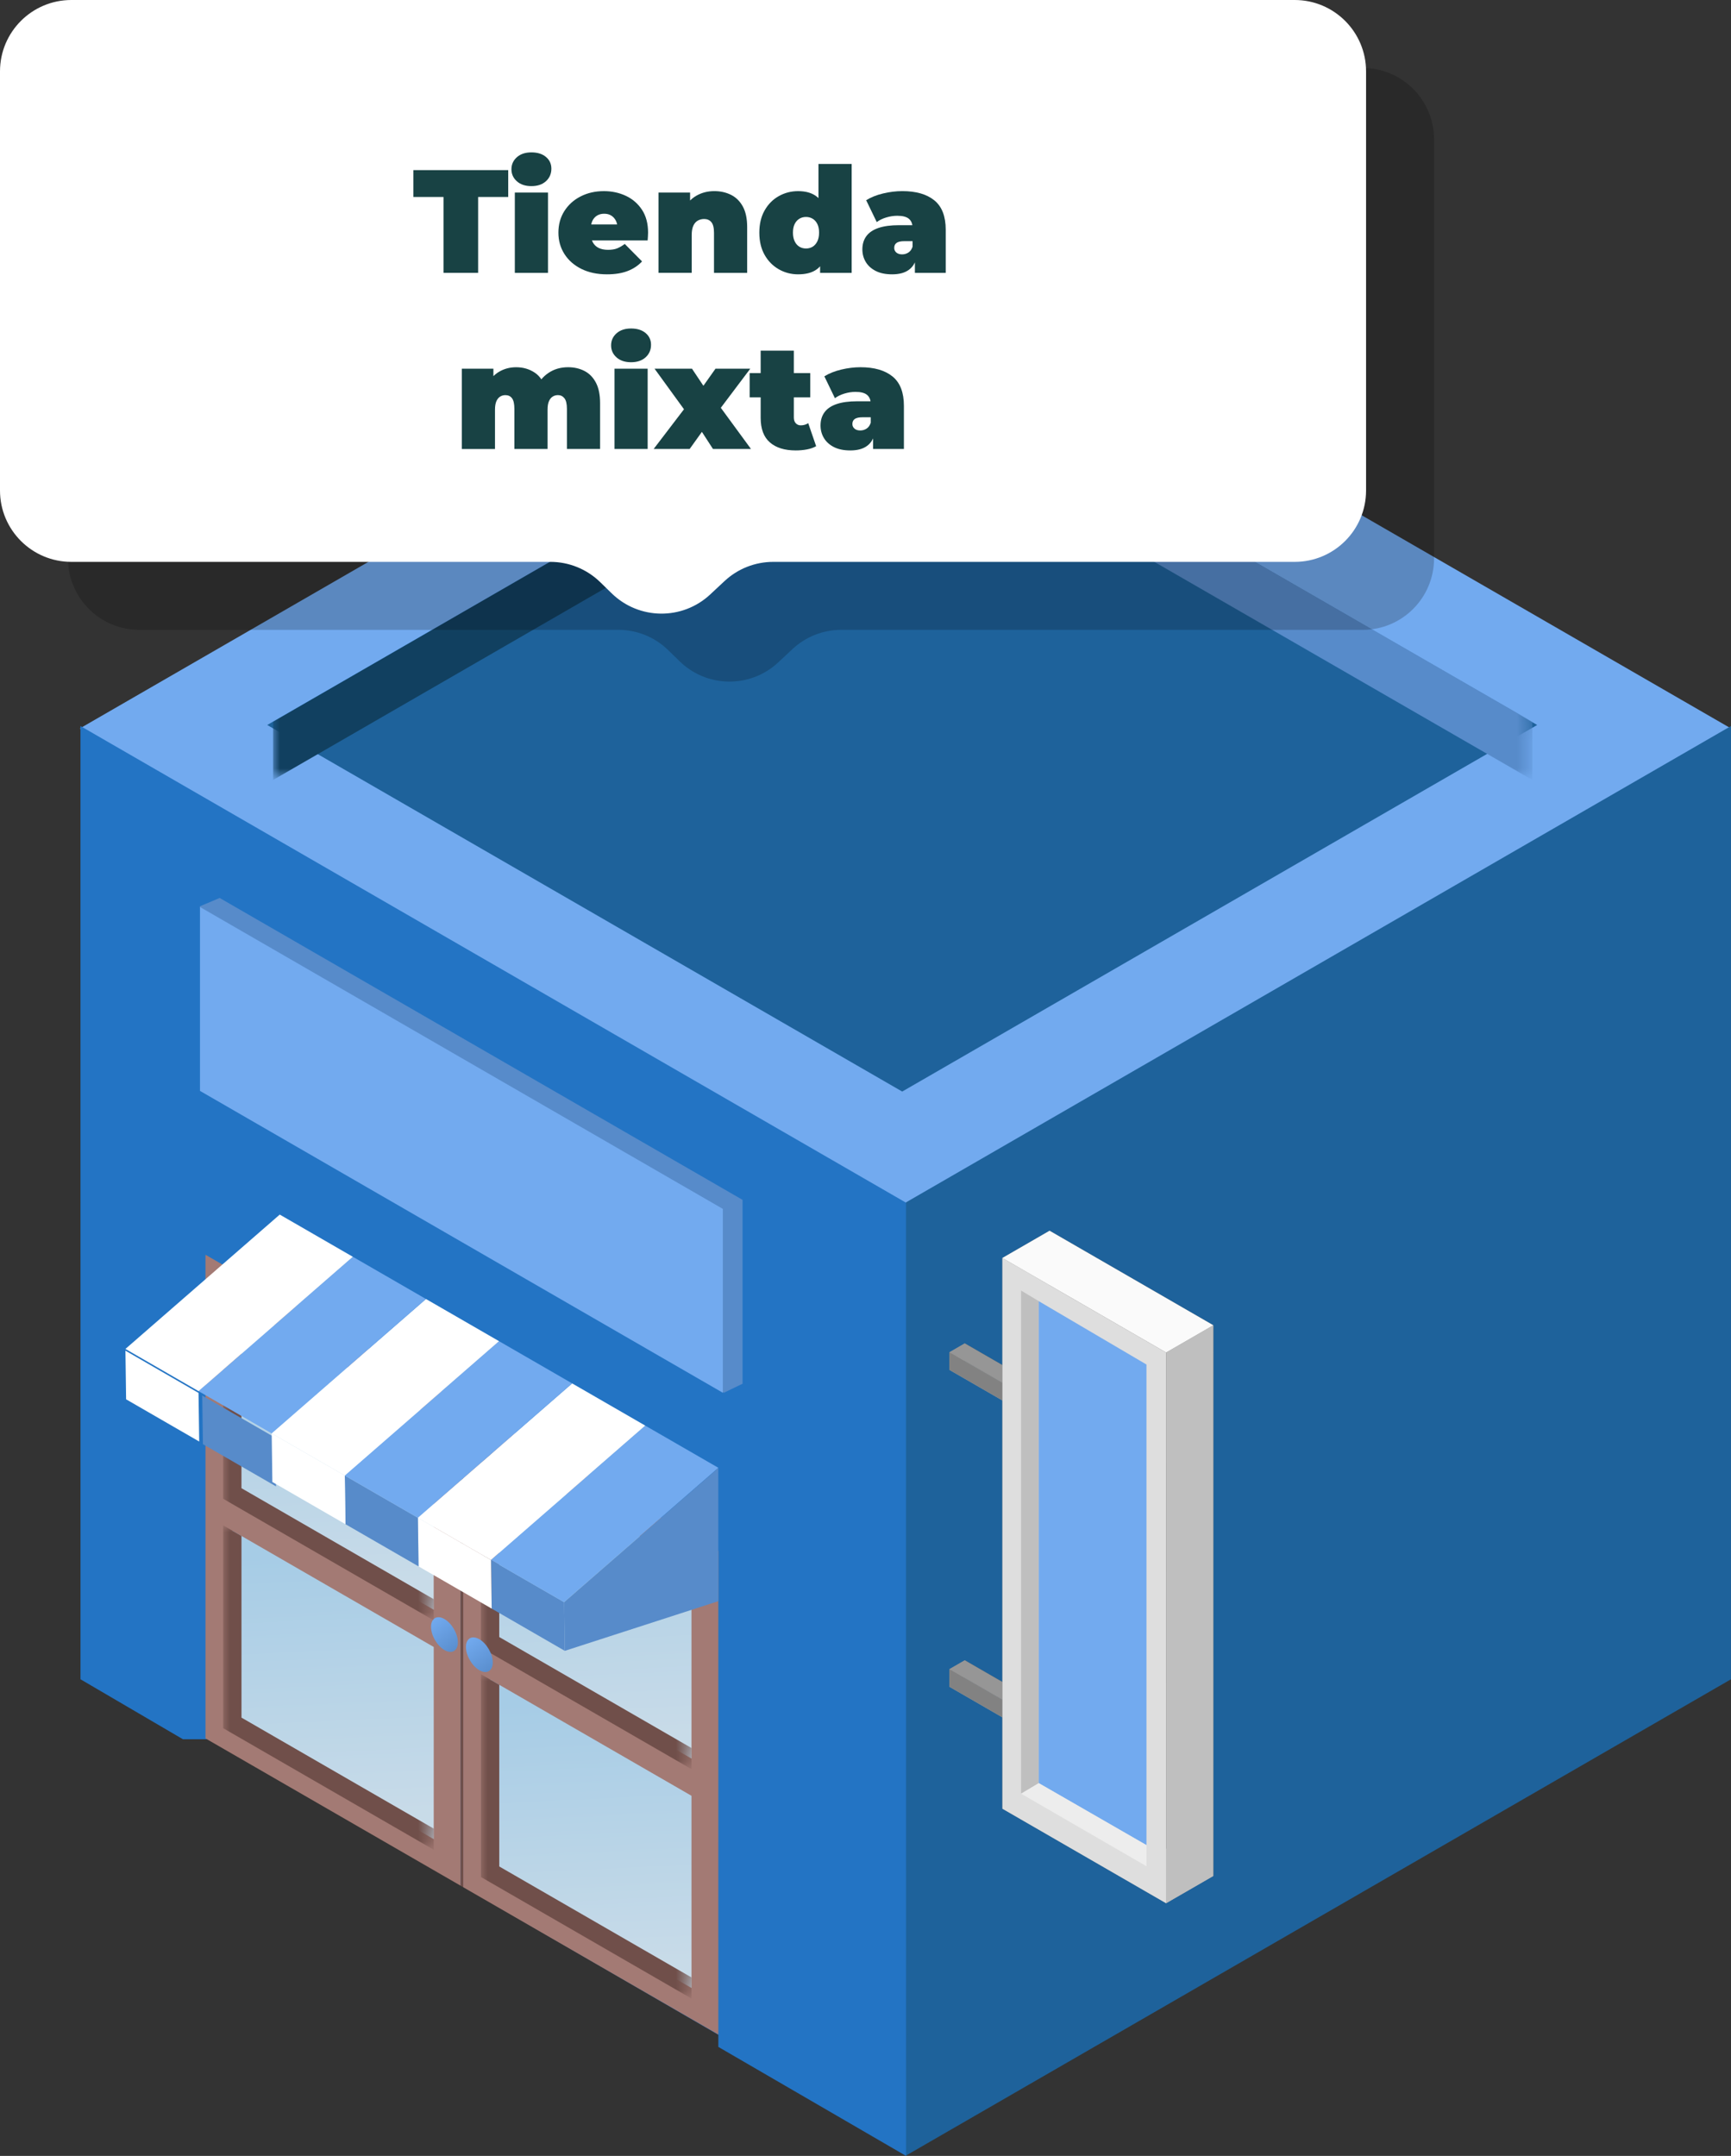 <?xml version="1.0" encoding="utf-8"?>
<!-- Generator: Adobe Illustrator 16.0.3, SVG Export Plug-In . SVG Version: 6.00 Build 0)  -->
<!DOCTYPE svg PUBLIC "-//W3C//DTD SVG 1.1//EN" "http://www.w3.org/Graphics/SVG/1.1/DTD/svg11.dtd">
<svg version="1.1" id="Capa_1" xmlns="http://www.w3.org/2000/svg" xmlns:xlink="http://www.w3.org/1999/xlink" x="0px" y="0px"
	 width="128.742px" height="160.354px" viewBox="0 0 128.742 160.354" enable-background="new 0 0 128.742 160.354"
	 xml:space="preserve">
<rect x="0" y="0" width="128.742" height="160.354" fill="#333333" stroke="none"/>
<g>
	<g>
		<defs>
			<polygon id="SVGID_1_" points="24.358,58.96 32.451,63.008 45.116,56.667 37.063,52.588 			"/>
		</defs>
		<clipPath id="SVGID_2_">
			<use xlink:href="#SVGID_1_"  overflow="visible"/>
		</clipPath>
		
			<linearGradient id="SVGID_3_" gradientUnits="userSpaceOnUse" x1="-828.938" y1="592.926" x2="-827.938" y2="592.926" gradientTransform="matrix(20.758 0 0 -20.758 17230.988 12365.435)">
			<stop  offset="0" style="stop-color:#FFFFFF"/>
			<stop  offset="1" style="stop-color:#F4F4F4"/>
		</linearGradient>
		<rect x="24.358" y="52.588" clip-path="url(#SVGID_2_)" fill="url(#SVGID_3_)" width="20.757" height="10.42"/>
	</g>
	<g>
		<defs>
			<polygon id="SVGID_4_" points="21.704,63.945 27.734,66.958 31.225,65.217 25.197,62.191 			"/>
		</defs>
		<clipPath id="SVGID_5_">
			<use xlink:href="#SVGID_4_"  overflow="visible"/>
		</clipPath>
		
			<linearGradient id="SVGID_6_" gradientUnits="userSpaceOnUse" x1="-815.403" y1="592.974" x2="-814.403" y2="592.974" gradientTransform="matrix(9.52 0 0 -9.52 7784.31 5709.666)">
			<stop  offset="0" style="stop-color:#FFFFFF"/>
			<stop  offset="1" style="stop-color:#F4F4F4"/>
		</linearGradient>
		<rect x="21.704" y="62.191" clip-path="url(#SVGID_5_)" fill="url(#SVGID_6_)" width="9.521" height="4.768"/>
	</g>
	<g>
		<defs>
			<path id="SVGID_7_" d="M30.443,71.132c-0.476,0.103-0.874,0.711-0.898,1.358c-0.024,0.641,0.344,1.082,0.815,0.979
				c0.476-0.106,0.878-0.714,0.898-1.359c0.026-0.581-0.273-0.994-0.676-0.994C30.538,71.117,30.492,71.123,30.443,71.132"/>
		</defs>
		<clipPath id="SVGID_8_">
			<use xlink:href="#SVGID_7_"  overflow="visible"/>
		</clipPath>
		
			<linearGradient id="SVGID_9_" gradientUnits="userSpaceOnUse" x1="-839.918" y1="732.328" x2="-838.918" y2="732.328" gradientTransform="matrix(0 -1.707 1.707 0 -1219.583 -1360.878)">
			<stop  offset="0" style="stop-color:#F8F8F8"/>
			<stop  offset="1" style="stop-color:#B2B2B2"/>
		</linearGradient>
		<rect x="29.521" y="71.117" clip-path="url(#SVGID_8_)" fill="url(#SVGID_9_)" width="1.763" height="2.457"/>
	</g>
	<g>
		<defs>
			<path id="SVGID_10_" d="M41.352,65.459c-0.47,0.109-0.873,0.717-0.897,1.36c-0.03,0.647,0.338,1.078,0.815,0.976
				c0.47-0.104,0.878-0.712,0.897-1.354c0.023-0.585-0.275-0.997-0.679-0.997C41.443,65.444,41.398,65.449,41.352,65.459"/>
		</defs>
		<clipPath id="SVGID_11_">
			<use xlink:href="#SVGID_10_"  overflow="visible"/>
		</clipPath>
		
			<linearGradient id="SVGID_12_" gradientUnits="userSpaceOnUse" x1="-839.917" y1="732.475" x2="-838.917" y2="732.475" gradientTransform="matrix(0 -1.705 1.705 0 -1207.581 -1365.003)">
			<stop  offset="0" style="stop-color:#F8F8F8"/>
			<stop  offset="1" style="stop-color:#B2B2B2"/>
		</linearGradient>
		<rect x="40.424" y="65.444" clip-path="url(#SVGID_11_)" fill="url(#SVGID_12_)" width="1.765" height="2.454"/>
	</g>
	<path fill="#BABABA" d="M40.552,68.61l-1.04-0.596l0.382-0.258C39.894,67.756,40.13,68.266,40.552,68.61"/>
	<g>
		<defs>
			<polygon id="SVGID_13_" points="26.896,30.42 26.896,39.272 30.59,37.231 30.59,28.376 			"/>
		</defs>
		<clipPath id="SVGID_14_">
			<use xlink:href="#SVGID_13_"  overflow="visible"/>
		</clipPath>
		
			<linearGradient id="SVGID_15_" gradientUnits="userSpaceOnUse" x1="-839.816" y1="594.766" x2="-838.816" y2="594.766" gradientTransform="matrix(36.43 115.152 115.152 -36.43 -37926.297 118215.258)">
			<stop  offset="0" style="stop-color:#E3E3E3"/>
			<stop  offset="1" style="stop-color:#9D9D9D"/>
		</linearGradient>
		<polygon clip-path="url(#SVGID_14_)" fill="url(#SVGID_15_)" points="30.254,27.314 33.724,38.281 27.232,40.334 23.763,29.368 		
			"/>
	</g>
	<g>
		<defs>
			<polygon id="SVGID_16_" points="22.603,32.819 22.603,41.682 26.292,39.635 26.292,30.783 			"/>
		</defs>
		<clipPath id="SVGID_17_">
			<use xlink:href="#SVGID_16_"  overflow="visible"/>
		</clipPath>
		
			<linearGradient id="SVGID_18_" gradientUnits="userSpaceOnUse" x1="-839.816" y1="594.767" x2="-838.816" y2="594.767" gradientTransform="matrix(36.435 115.169 115.169 -36.435 -37936.734 118234.734)">
			<stop  offset="0" style="stop-color:#E3E3E3"/>
			<stop  offset="1" style="stop-color:#9D9D9D"/>
		</linearGradient>
		<polygon clip-path="url(#SVGID_17_)" fill="url(#SVGID_18_)" points="25.957,29.722 29.427,40.69 22.938,42.743 19.468,31.775 		
			"/>
	</g>
	<polygon fill="#72AAEF" points="128.742,54.181 67.34,18.733 5.937,54.181 67.34,89.628 	"/>
	<polygon fill="#1E629B" points="114.327,53.924 67.101,26.661 19.875,53.924 67.101,81.189 	"/>
	<polygon fill="#1E629B" points="128.742,54.002 67.342,89.455 67.34,160.354 128.74,124.903 	"/>
	<polygon fill="#2374C4" points="5.984,54.002 67.384,89.455 67.386,160.354 53.426,152.247 53.426,151.345 15.588,129.364 
		13.606,129.364 5.986,124.903 	"/>
	<polygon fill="#578BCA" points="55.227,89.244 16.339,66.79 14.868,67.409 16.339,80.467 53.836,103.593 55.227,102.921 	"/>
	<polygon fill="#72AAEF" points="53.761,89.916 14.873,67.461 14.873,81.139 53.761,103.593 	"/>
	<polygon fill="#A37A74" points="53.425,115.351 34.453,104.397 34.454,140.371 53.426,151.325 	"/>
	<g>
		<defs>
			<polygon id="SVGID_19_" points="36.451,122.153 51.429,130.801 51.429,116.504 36.451,107.856 			"/>
		</defs>
		<clipPath id="SVGID_20_">
			<use xlink:href="#SVGID_19_"  overflow="visible"/>
		</clipPath>
		
			<linearGradient id="SVGID_21_" gradientUnits="userSpaceOnUse" x1="-840.931" y1="580.793" x2="-839.931" y2="580.793" gradientTransform="matrix(-0.925 -19.639 -19.639 0.925 10672.852 -16923.219)">
			<stop  offset="0" style="stop-color:#C8DBE8"/>
			<stop  offset="1" style="stop-color:#A6CCE6"/>
		</linearGradient>
		<polygon clip-path="url(#SVGID_20_)" fill="url(#SVGID_21_)" points="36.483,131.504 35.373,107.907 51.396,107.153 
			52.506,130.75 		"/>
	</g>
	<defs>
		<filter id="Adobe_OpacityMaskFilter" filterUnits="userSpaceOnUse" x="35.77" y="107.463" width="15.659" height="24.124">
			<feColorMatrix  type="matrix" values="1 0 0 0 0  0 1 0 0 0  0 0 1 0 0  0 0 0 1 0"/>
		</filter>
	</defs>
	<mask maskUnits="userSpaceOnUse" x="35.77" y="107.463" width="15.659" height="24.124" id="SVGID_22_">
		<g filter="url(#Adobe_OpacityMaskFilter)">
			<rect x="35.77" y="107.463" width="15.659" height="24.124"/>
			<g enable-background="new    ">
				<polygon fill="#FFFFFF" points="51.428,116.504 36.45,107.856 36.45,122.153 51.428,130.801 				"/>
			</g>
		</g>
	</mask>
	<g mask="url(#SVGID_22_)">
		<g>
			<defs>
				<rect id="SVGID_23_" x="35.77" y="107.463" width="15.659" height="24.124"/>
			</defs>
			<clipPath id="SVGID_24_">
				<use xlink:href="#SVGID_23_"  overflow="visible"/>
			</clipPath>
			<path clip-path="url(#SVGID_24_)" fill="#704F4A" d="M35.77,121.76v0.786l0.681,0.393v-0.786L35.77,121.76z M35.77,107.463
				v14.297l1.361,0.786V108.25L35.77,107.463z M36.451,122.939l14.978,8.648v-1.571l-14.978-8.647V122.939z"/>
		</g>
	</g>
	<polygon fill="#A37A74" points="34.254,104.282 15.282,93.328 15.283,129.301 34.255,140.255 	"/>
	<g>
		<defs>
			<path id="SVGID_25_" d="M34.653,122.5c0,0.637,0.447,1.41,0.999,1.729c0.55,0.318,0.998,0.061,0.998-0.576
				s-0.448-1.411-0.998-1.729c-0.161-0.093-0.312-0.136-0.447-0.137C34.878,121.787,34.653,122.048,34.653,122.5"/>
		</defs>
		<clipPath id="SVGID_26_">
			<use xlink:href="#SVGID_25_"  overflow="visible"/>
		</clipPath>
		
			<linearGradient id="SVGID_27_" gradientUnits="userSpaceOnUse" x1="-796.564" y1="702.064" x2="-795.564" y2="702.064" gradientTransform="matrix(1.698 2.71 1.498 -1.095 335.456 3049.545)">
			<stop  offset="0" style="stop-color:#72AAEF"/>
			<stop  offset="1" style="stop-color:#578BCA"/>
		</linearGradient>
		<polygon clip-path="url(#SVGID_26_)" fill="url(#SVGID_27_)" points="36.023,120.785 37.837,123.679 35.281,125.548 
			33.467,122.654 		"/>
	</g>
	<g>
		<defs>
			<path id="SVGID_28_" d="M32.057,121c0,0.637,0.447,1.412,0.999,1.729c0.552,0.318,0.998,0.062,0.998-0.577
				c0-0.637-0.446-1.411-0.998-1.729c-0.16-0.093-0.312-0.137-0.446-0.137C32.282,120.288,32.057,120.548,32.057,121"/>
		</defs>
		<clipPath id="SVGID_29_">
			<use xlink:href="#SVGID_28_"  overflow="visible"/>
		</clipPath>
		
			<linearGradient id="SVGID_30_" gradientUnits="userSpaceOnUse" x1="-796.564" y1="702.062" x2="-795.564" y2="702.062" gradientTransform="matrix(1.698 2.71 1.498 -1.095 332.861 3048.057)">
			<stop  offset="0" style="stop-color:#72AAEF"/>
			<stop  offset="1" style="stop-color:#578BCA"/>
		</linearGradient>
		<polygon clip-path="url(#SVGID_29_)" fill="url(#SVGID_30_)" points="33.426,119.286 35.24,122.181 32.684,124.049 30.87,121.155 
					"/>
	</g>
	<polygon fill="#704F4A" points="34.453,104.397 34.253,104.283 34.254,140.256 34.454,140.372 	"/>
	<g>
		<defs>
			<polygon id="SVGID_31_" points="17.279,111.083 32.256,119.731 32.256,105.434 17.278,96.787 			"/>
		</defs>
		<clipPath id="SVGID_32_">
			<use xlink:href="#SVGID_31_"  overflow="visible"/>
		</clipPath>
		
			<linearGradient id="SVGID_33_" gradientUnits="userSpaceOnUse" x1="-840.931" y1="580.79" x2="-839.931" y2="580.79" gradientTransform="matrix(-0.925 -19.638 -19.638 0.925 10653.391 -16933.848)">
			<stop  offset="0" style="stop-color:#C8DBE8"/>
			<stop  offset="1" style="stop-color:#A6CCE6"/>
		</linearGradient>
		<polygon clip-path="url(#SVGID_32_)" fill="url(#SVGID_33_)" points="17.312,120.435 16.201,96.837 32.224,96.083 33.334,119.68 
					"/>
	</g>
	<defs>
		<filter id="Adobe_OpacityMaskFilter_1_" filterUnits="userSpaceOnUse" x="16.598" y="96.393" width="15.659" height="24.125">
			<feColorMatrix  type="matrix" values="1 0 0 0 0  0 1 0 0 0  0 0 1 0 0  0 0 0 1 0"/>
		</filter>
	</defs>
	<mask maskUnits="userSpaceOnUse" x="16.598" y="96.393" width="15.659" height="24.125" id="SVGID_34_">
		<g filter="url(#Adobe_OpacityMaskFilter_1_)">
			<rect x="16.599" y="96.393" width="15.658" height="24.125"/>
			<g enable-background="new    ">
				<polygon fill="#FFFFFF" points="32.256,105.434 17.278,96.787 17.279,111.083 32.256,119.732 				"/>
			</g>
		</g>
	</mask>
	<g mask="url(#SVGID_34_)">
		<g>
			<defs>
				<rect id="SVGID_35_" x="16.599" y="96.393" width="15.658" height="24.125"/>
			</defs>
			<clipPath id="SVGID_36_">
				<use xlink:href="#SVGID_35_"  overflow="visible"/>
			</clipPath>
			<path clip-path="url(#SVGID_36_)" fill="#704F4A" d="M16.598,110.691l0.001,0.786l0.68,0.393v-0.786L16.598,110.691z
				 M16.598,96.394v14.297l1.361,0.786V97.18L16.598,96.394z M17.279,111.87l14.978,8.648v-1.572l-14.978-8.648V111.87z"/>
		</g>
	</g>
	<g>
		<defs>
			<polygon id="SVGID_37_" points="36.452,139.218 51.43,147.866 51.429,133.569 36.451,124.921 			"/>
		</defs>
		<clipPath id="SVGID_38_">
			<use xlink:href="#SVGID_37_"  overflow="visible"/>
		</clipPath>
		
			<linearGradient id="SVGID_39_" gradientUnits="userSpaceOnUse" x1="-840.931" y1="580.792" x2="-839.931" y2="580.792" gradientTransform="matrix(-0.925 -19.639 -19.639 0.925 10672.852 -16906.141)">
			<stop  offset="0" style="stop-color:#C8DBE8"/>
			<stop  offset="1" style="stop-color:#A6CCE6"/>
		</linearGradient>
		<polygon clip-path="url(#SVGID_38_)" fill="url(#SVGID_39_)" points="36.483,148.57 35.373,124.972 51.396,124.217 
			52.507,147.816 		"/>
	</g>
	<defs>
		<filter id="Adobe_OpacityMaskFilter_2_" filterUnits="userSpaceOnUse" x="35.771" y="124.528" width="15.659" height="24.124">
			<feColorMatrix  type="matrix" values="1 0 0 0 0  0 1 0 0 0  0 0 1 0 0  0 0 0 1 0"/>
		</filter>
	</defs>
	<mask maskUnits="userSpaceOnUse" x="35.771" y="124.528" width="15.659" height="24.124" id="SVGID_40_">
		<g filter="url(#Adobe_OpacityMaskFilter_2_)">
			<rect x="35.77" y="124.528" width="15.659" height="24.124"/>
			<g enable-background="new    ">
				<polygon fill="#FFFFFF" points="51.429,133.569 36.451,124.92 36.451,139.218 51.429,147.867 				"/>
			</g>
		</g>
	</mask>
	<g mask="url(#SVGID_40_)">
		<g>
			<defs>
				<rect id="SVGID_41_" x="35.771" y="124.528" width="15.658" height="24.124"/>
			</defs>
			<clipPath id="SVGID_42_">
				<use xlink:href="#SVGID_41_"  overflow="visible"/>
			</clipPath>
			<path clip-path="url(#SVGID_42_)" fill="#704F4A" d="M35.771,138.826v0.785l0.681,0.393v-0.785L35.771,138.826z M35.771,124.528
				v14.298l1.361,0.785v-14.297L35.771,124.528z M36.451,140.003l14.978,8.648v-1.571l-14.978-8.647V140.003z"/>
		</g>
	</g>
	<g>
		<defs>
			<polygon id="SVGID_43_" points="17.279,128.148 32.258,136.796 32.258,122.5 17.279,113.851 			"/>
		</defs>
		<clipPath id="SVGID_44_">
			<use xlink:href="#SVGID_43_"  overflow="visible"/>
		</clipPath>
		
			<linearGradient id="SVGID_45_" gradientUnits="userSpaceOnUse" x1="-840.931" y1="580.79" x2="-839.931" y2="580.79" gradientTransform="matrix(-0.925 -19.639 -19.639 0.925 10653.693 -16917.191)">
			<stop  offset="0" style="stop-color:#C8DBE8"/>
			<stop  offset="1" style="stop-color:#A6CCE6"/>
		</linearGradient>
		<polygon clip-path="url(#SVGID_44_)" fill="url(#SVGID_45_)" points="17.313,137.5 16.202,113.902 32.225,113.148 33.335,136.746 
					"/>
	</g>
	<defs>
		<filter id="Adobe_OpacityMaskFilter_3_" filterUnits="userSpaceOnUse" x="16.599" y="113.458" width="15.659" height="24.124">
			<feColorMatrix  type="matrix" values="1 0 0 0 0  0 1 0 0 0  0 0 1 0 0  0 0 0 1 0"/>
		</filter>
	</defs>
	<mask maskUnits="userSpaceOnUse" x="16.599" y="113.458" width="15.659" height="24.124" id="SVGID_46_">
		<g filter="url(#Adobe_OpacityMaskFilter_3_)">
			<rect x="16.6" y="113.458" width="15.659" height="24.124"/>
			<g enable-background="new    ">
				<polygon fill="#FFFFFF" points="32.257,122.5 17.279,113.851 17.279,128.148 32.257,136.796 				"/>
			</g>
		</g>
	</mask>
	<g mask="url(#SVGID_46_)">
		<g>
			<defs>
				<rect id="SVGID_47_" x="16.599" y="113.458" width="15.659" height="24.124"/>
			</defs>
			<clipPath id="SVGID_48_">
				<use xlink:href="#SVGID_47_"  overflow="visible"/>
			</clipPath>
			<path clip-path="url(#SVGID_48_)" fill="#704F4A" d="M16.6,127.755v0.786l0.68,0.393v-0.786L16.6,127.755z M16.599,113.458
				l0.001,14.297l1.36,0.786v-14.297L16.599,113.458z M17.28,128.934l14.978,8.648v-1.571l-14.978-8.648V128.934z"/>
		</g>
	</g>
	<defs>
		<filter id="Adobe_OpacityMaskFilter_4_" filterUnits="userSpaceOnUse" x="20.313" y="26.66" width="93.654" height="31.351">
			<feColorMatrix  type="matrix" values="1 0 0 0 0  0 1 0 0 0  0 0 1 0 0  0 0 0 1 0"/>
		</filter>
	</defs>
	<mask maskUnits="userSpaceOnUse" x="20.313" y="26.66" width="93.654" height="31.351" id="SVGID_49_">
		<g filter="url(#Adobe_OpacityMaskFilter_4_)">
			<rect x="20.313" y="26.66" width="93.654" height="31.35"/>
			<g enable-background="new    ">
				<g>
					<defs>
						<rect id="SVGID_50_" x="20.313" y="26.66" width="93.654" height="31.35"/>
					</defs>
					<clipPath id="SVGID_51_">
						<use xlink:href="#SVGID_50_"  overflow="visible"/>
					</clipPath>
					<polygon clip-path="url(#SVGID_51_)" fill="#EDEDED" points="114.327,53.924 67.101,26.661 19.875,53.924 67.101,81.188 					
						"/>
				</g>
			</g>
		</g>
	</mask>
	<g mask="url(#SVGID_49_)">
		<g>
			<defs>
				<rect id="SVGID_52_" x="20.313" y="26.66" width="93.654" height="31.351"/>
			</defs>
			<clipPath id="SVGID_53_">
				<use xlink:href="#SVGID_52_"  overflow="visible"/>
			</clipPath>
			<polygon clip-path="url(#SVGID_53_)" fill="#578BCA" points="113.967,53.687 67.12,26.661 67.12,30.985 113.967,58.011 			"/>
			<polygon clip-path="url(#SVGID_53_)" fill="#114060" points="20.313,53.687 67.12,26.661 67.12,30.985 20.313,58.011 			"/>
		</g>
	</g>
	<polygon fill="#578BCA" points="41.956,119.169 36.519,116.03 36.569,119.647 42.006,122.787 	"/>
	<polygon fill="#FFFFFF" points="36.519,116.03 31.082,112.891 31.132,116.508 36.569,119.647 	"/>
	<polygon fill="#578BCA" points="31.082,112.89 25.645,109.751 25.695,113.369 31.132,116.507 	"/>
	<polygon fill="#578BCA" points="20.479,106.939 15.042,103.8 15.092,107.417 20.529,110.556 	"/>
	<polygon fill="#FFFFFF" points="25.644,109.751 20.207,106.612 20.257,110.229 25.694,113.369 	"/>
	<polygon fill="#FFFFFF" points="14.766,103.603 9.329,100.462 9.379,104.08 14.816,107.22 	"/>
	<polygon fill="#72AAEF" points="53.426,109.173 47.989,106.035 36.512,116.029 41.949,119.167 	"/>
	<polygon fill="#FFFFFF" points="47.99,106.035 42.553,102.896 31.076,112.889 36.513,116.029 	"/>
	<polygon fill="#72AAEF" points="42.553,102.896 37.116,99.756 25.639,109.75 31.076,112.89 	"/>
	<polygon fill="#FFFFFF" points="37.117,99.756 31.68,96.618 20.203,106.612 25.64,109.75 	"/>
	<polygon fill="#72AAEF" points="31.68,96.618 26.243,93.479 14.766,103.472 20.203,106.612 	"/>
	<polygon fill="#FFFFFF" points="26.243,93.479 20.806,90.339 9.329,100.333 14.766,103.473 	"/>
	<polygon fill="#578BCA" points="41.956,119.169 42.006,122.788 53.426,119.093 53.426,109.183 	"/>
	<polygon fill="#969696" points="71.758,99.919 70.618,100.578 70.618,101.893 71.758,101.235 	"/>
	<polygon fill="#5A5A5A" points="77.411,103.183 71.758,99.919 71.758,101.235 77.411,104.5 	"/>
	<polygon fill="#AAAAAA" points="71.758,101.235 70.618,101.893 76.271,105.158 77.411,104.5 	"/>
	<polygon fill="#BEBEBE" points="77.411,103.183 76.271,103.841 76.271,105.157 77.411,104.5 	"/>
	<polygon fill="#828282" points="76.271,103.841 70.618,100.577 70.618,101.893 76.271,105.157 	"/>
	<polygon fill="#969696" points="77.411,103.183 71.758,99.919 70.618,100.577 76.271,103.841 	"/>
	<polygon fill="#969696" points="71.758,123.49 70.618,124.148 70.618,125.463 71.758,124.806 	"/>
	<polygon fill="#5A5A5A" points="77.411,126.753 71.758,123.49 71.758,124.805 77.411,128.07 	"/>
	<polygon fill="#AAAAAA" points="71.758,124.805 70.618,125.463 76.271,128.727 77.411,128.069 	"/>
	<polygon fill="#BEBEBE" points="77.411,126.753 76.271,127.411 76.271,128.727 77.411,128.069 	"/>
	<polygon fill="#828282" points="76.271,127.411 70.618,124.147 70.618,125.463 76.271,128.727 	"/>
	<polygon fill="#969696" points="77.411,126.753 71.758,123.49 70.618,124.148 76.271,127.412 	"/>
	<polygon fill="#6E6E6E" points="78.063,91.539 74.549,93.567 74.548,134.529 78.062,132.5 	"/>
	<polygon fill="#5A5A5A" points="90.242,98.571 78.062,91.539 78.064,132.5 90.243,139.532 	"/>
	<polygon fill="#AAAAAA" points="78.063,132.5 74.549,134.529 86.729,141.56 90.242,139.533 	"/>
	<polygon fill="#BFBFBF" points="90.242,98.571 86.734,100.596 86.733,141.558 90.241,139.532 	"/>
	<polygon fill="#DEDEDE" points="86.729,100.599 74.55,93.567 74.552,134.528 86.73,141.56 	"/>
	<polygon fill="#72AAEF" points="85.267,101.491 77.252,96.777 77.252,132.624 85.267,137.239 	"/>
	<polygon fill="#FAFAFA" points="90.242,98.571 78.062,91.539 74.549,93.567 86.729,100.599 	"/>
	<polygon fill="#BFBFBF" points="77.254,96.777 75.944,95.991 75.944,133.412 77.253,132.649 	"/>
	<polygon fill="#EDEDED" points="77.253,132.626 85.268,137.239 85.268,138.81 75.944,133.412 	"/>
	<g opacity="0.2">
		<g>
			<defs>
				<rect id="SVGID_54_" x="5.057" y="5.057" width="101.6" height="45.64"/>
			</defs>
			<clipPath id="SVGID_55_">
				<use xlink:href="#SVGID_54_"  overflow="visible"/>
			</clipPath>
			<path clip-path="url(#SVGID_55_)" d="M101.349,46.847H62.566c-1.344,0-2.639,0.51-3.621,1.427l-1.067,0.996
				c-2.072,1.934-5.297,1.898-7.327-0.08l-0.856-0.835c-0.991-0.967-2.321-1.508-3.706-1.508H10.364
				c-2.931,0-5.308-2.376-5.308-5.308V10.364c0-2.931,2.377-5.308,5.308-5.308h90.984c2.931,0,5.308,2.377,5.308,5.308v31.175
				C106.656,44.471,104.279,46.847,101.349,46.847"/>
			<g clip-path="url(#SVGID_55_)">
				<path d="M38.041,25.352v-5.644h-2.238v-1.998h7.052v1.998h-2.238v5.644H38.041z"/>
				<path d="M44.58,18.901c-0.451,0-0.812-0.12-1.081-0.36c-0.27-0.24-0.404-0.538-0.404-0.895c0-0.356,0.134-0.655,0.404-0.895
					c0.269-0.24,0.629-0.36,1.081-0.36s0.812,0.113,1.081,0.338s0.404,0.517,0.404,0.874c0,0.378-0.135,0.689-0.404,0.933
					C45.391,18.779,45.031,18.901,44.58,18.901z M43.346,25.352v-5.971h2.467v5.971H43.346z"/>
				<path d="M50.201,25.461c-0.728,0-1.363-0.135-1.905-0.404c-0.542-0.269-0.962-0.638-1.261-1.108
					c-0.298-0.469-0.448-0.999-0.448-1.588c0-0.604,0.147-1.139,0.442-1.605c0.294-0.465,0.699-0.83,1.211-1.091
					c0.513-0.262,1.09-0.393,1.73-0.393c0.589,0,1.133,0.117,1.632,0.349c0.498,0.233,0.898,0.579,1.201,1.037
					c0.302,0.458,0.453,1.026,0.453,1.703c0,0.087-0.004,0.184-0.011,0.289s-0.015,0.202-0.021,0.289h-4.596V21.75h3.286
					l-0.928,0.316c0-0.233-0.042-0.431-0.125-0.595c-0.084-0.164-0.199-0.291-0.344-0.382c-0.146-0.091-0.32-0.136-0.524-0.136
					s-0.38,0.045-0.529,0.136c-0.149,0.091-0.264,0.218-0.344,0.382c-0.08,0.164-0.12,0.362-0.12,0.595v0.371
					c0,0.255,0.051,0.473,0.153,0.655c0.102,0.182,0.247,0.319,0.437,0.41s0.418,0.136,0.688,0.136c0.276,0,0.503-0.036,0.682-0.109
					c0.178-0.073,0.366-0.182,0.562-0.328L52.81,24.5c-0.291,0.313-0.649,0.551-1.075,0.715
					C51.309,25.379,50.798,25.461,50.201,25.461z"/>
				<path d="M58.181,19.272c0.458,0,0.873,0.093,1.244,0.278s0.664,0.475,0.879,0.868c0.214,0.393,0.322,0.903,0.322,1.528v3.406
					h-2.467v-2.98c0-0.371-0.065-0.635-0.196-0.792c-0.131-0.156-0.31-0.234-0.535-0.234c-0.167,0-0.322,0.038-0.464,0.114
					c-0.142,0.077-0.255,0.202-0.338,0.377c-0.083,0.174-0.125,0.411-0.125,0.709v2.805h-2.467v-5.971h2.347v1.746l-0.469-0.502
					c0.233-0.451,0.547-0.79,0.944-1.015C57.251,19.385,57.693,19.272,58.181,19.272z"/>
				<path d="M64.413,25.461c-0.517,0-0.995-0.126-1.436-0.377s-0.791-0.607-1.053-1.07c-0.262-0.462-0.393-1.013-0.393-1.653
					c0-0.641,0.131-1.192,0.393-1.654c0.262-0.462,0.613-0.817,1.053-1.064c0.44-0.247,0.919-0.371,1.436-0.371
					c0.524,0,0.953,0.111,1.288,0.333c0.334,0.222,0.582,0.561,0.742,1.015c0.16,0.455,0.24,1.035,0.24,1.741
					c0,0.713-0.075,1.299-0.224,1.757c-0.149,0.458-0.39,0.797-0.721,1.015S64.966,25.461,64.413,25.461z M65.002,23.54
					c0.182,0,0.346-0.043,0.491-0.131s0.262-0.22,0.35-0.398c0.087-0.178,0.131-0.395,0.131-0.649c0-0.262-0.044-0.479-0.131-0.65
					c-0.087-0.171-0.204-0.3-0.35-0.387s-0.309-0.131-0.491-0.131c-0.182,0-0.346,0.043-0.491,0.131s-0.262,0.216-0.349,0.387
					c-0.087,0.171-0.131,0.388-0.131,0.65c0,0.254,0.043,0.471,0.131,0.649s0.204,0.311,0.349,0.398S64.821,23.54,65.002,23.54z
					 M66.05,25.352v-0.808l-0.011-2.183l-0.109-2.183v-2.926h2.467v8.1H66.05z"/>
				<path d="M71.41,25.461c-0.487,0-0.895-0.084-1.222-0.251c-0.328-0.167-0.575-0.391-0.743-0.671
					c-0.167-0.28-0.251-0.591-0.251-0.934c0-0.386,0.098-0.713,0.295-0.982c0.196-0.269,0.497-0.473,0.9-0.611
					c0.404-0.138,0.915-0.207,1.534-0.207h1.245v1.189h-0.852c-0.262,0-0.453,0.042-0.573,0.125c-0.12,0.084-0.18,0.209-0.18,0.377
					c0,0.138,0.053,0.253,0.158,0.344s0.25,0.136,0.431,0.136c0.167,0,0.322-0.045,0.464-0.136c0.142-0.091,0.246-0.235,0.311-0.431
					l0.316,0.731c-0.095,0.444-0.295,0.775-0.601,0.993C72.338,25.352,71.926,25.461,71.41,25.461z M73.102,25.352v-1.059
					l-0.174-0.284v-2.008c0-0.291-0.089-0.513-0.268-0.666s-0.468-0.229-0.868-0.229c-0.27,0-0.542,0.042-0.819,0.125
					s-0.513,0.198-0.709,0.344l-0.786-1.626c0.35-0.218,0.768-0.386,1.255-0.502c0.488-0.116,0.964-0.175,1.43-0.175
					c1.026,0,1.821,0.229,2.385,0.688c0.564,0.458,0.846,1.187,0.846,2.184v3.209H73.102z"/>
			</g>
			<g clip-path="url(#SVGID_55_)">
				<path d="M47.309,32.371c0.451,0,0.857,0.093,1.217,0.278c0.36,0.186,0.644,0.475,0.851,0.868
					c0.208,0.393,0.312,0.903,0.312,1.528v3.406h-2.467v-2.98c0-0.371-0.062-0.635-0.186-0.792c-0.124-0.156-0.284-0.234-0.48-0.234
					c-0.146,0-0.277,0.036-0.393,0.109c-0.117,0.073-0.209,0.188-0.278,0.344c-0.069,0.157-0.104,0.37-0.104,0.639v2.915h-2.467
					v-2.98c0-0.371-0.058-0.635-0.175-0.792c-0.116-0.156-0.28-0.234-0.491-0.234c-0.146,0-0.276,0.036-0.393,0.109
					c-0.117,0.073-0.209,0.188-0.279,0.344c-0.069,0.157-0.104,0.37-0.104,0.639v2.915h-2.467V32.48h2.347v1.713l-0.48-0.48
					c0.225-0.451,0.527-0.788,0.906-1.01s0.8-0.333,1.266-0.333c0.524,0,0.988,0.137,1.392,0.409
					c0.404,0.273,0.675,0.704,0.813,1.294l-0.753-0.12c0.218-0.495,0.536-0.882,0.955-1.163
					C46.27,32.511,46.755,32.371,47.309,32.371z"/>
				<path d="M51.991,32c-0.451,0-0.812-0.12-1.081-0.36c-0.27-0.24-0.404-0.538-0.404-0.895c0-0.356,0.134-0.655,0.404-0.895
					c0.269-0.24,0.629-0.36,1.081-0.36s0.812,0.113,1.081,0.338s0.404,0.517,0.404,0.874c0,0.378-0.135,0.689-0.404,0.933
					C52.803,31.878,52.442,32,51.991,32z M50.758,38.451V32.48h2.467v5.971H50.758z"/>
				<path d="M53.672,38.451l2.816-3.689l-0.065,1.419l-2.685-3.7h2.784l1.321,1.976l-1.026,0.076l1.452-2.052h2.587l-2.696,3.58
					v-1.364l2.75,3.755h-2.827l-1.364-2.107l1.037,0.142l-1.408,1.965H53.672z"/>
				<path d="M60.811,34.608v-1.801h4.508v1.801H60.811z M64.239,38.56c-0.823,0-1.463-0.198-1.921-0.595
					c-0.458-0.396-0.688-1.006-0.688-1.828v-5h2.467v4.978c0,0.182,0.049,0.324,0.147,0.426s0.22,0.153,0.366,0.153
					c0.211,0,0.396-0.055,0.557-0.164l0.589,1.714c-0.189,0.109-0.417,0.189-0.682,0.24S64.529,38.56,64.239,38.56z"/>
				<path d="M68.299,38.56c-0.487,0-0.895-0.084-1.222-0.251c-0.328-0.167-0.575-0.391-0.743-0.671
					c-0.167-0.28-0.251-0.591-0.251-0.934c0-0.386,0.098-0.713,0.295-0.982c0.196-0.269,0.497-0.473,0.9-0.611
					c0.404-0.138,0.915-0.207,1.534-0.207h1.245v1.189h-0.852c-0.262,0-0.453,0.042-0.573,0.125c-0.12,0.084-0.18,0.209-0.18,0.377
					c0,0.138,0.053,0.253,0.158,0.344s0.25,0.136,0.431,0.136c0.167,0,0.322-0.045,0.464-0.136c0.142-0.091,0.246-0.235,0.311-0.431
					l0.316,0.731c-0.095,0.444-0.295,0.775-0.601,0.993C69.227,38.451,68.815,38.56,68.299,38.56z M69.991,38.451v-1.059
					l-0.174-0.284V35.1c0-0.291-0.089-0.513-0.268-0.666s-0.468-0.229-0.868-0.229c-0.27,0-0.542,0.042-0.819,0.125
					s-0.513,0.198-0.709,0.344l-0.786-1.626c0.35-0.218,0.768-0.386,1.255-0.502c0.488-0.116,0.964-0.175,1.43-0.175
					c1.026,0,1.821,0.229,2.385,0.688c0.564,0.458,0.846,1.187,0.846,2.184v3.209H69.991z"/>
			</g>
		</g>
	</g>
	<path fill="#FFFFFF" d="M96.292,41.791H57.51c-1.344,0-2.638,0.51-3.621,1.427l-1.067,0.996c-2.072,1.934-5.297,1.898-7.327-0.08
		l-0.856-0.835c-0.991-0.967-2.321-1.508-3.706-1.508H5.308C2.377,41.791,0,39.415,0,36.483V5.308C0,2.377,2.377,0,5.308,0h90.984
		c2.931,0,5.308,2.377,5.308,5.308v31.175C101.6,39.415,99.223,41.791,96.292,41.791"/>
	<g>
		<path fill="#184244" d="M32.985,20.295v-5.644h-2.238v-1.998h7.052v1.998h-2.238v5.644H32.985z"/>
		<path fill="#184244" d="M39.523,13.844c-0.451,0-0.812-0.12-1.081-0.36c-0.27-0.24-0.404-0.538-0.404-0.895
			c0-0.356,0.134-0.655,0.404-0.895c0.269-0.24,0.629-0.36,1.081-0.36s0.812,0.113,1.081,0.338s0.404,0.517,0.404,0.874
			c0,0.378-0.135,0.689-0.404,0.933C40.335,13.723,39.975,13.844,39.523,13.844z M38.29,20.295v-5.971h2.467v5.971H38.29z"/>
		<path fill="#184244" d="M45.145,20.405c-0.728,0-1.363-0.135-1.905-0.404c-0.542-0.269-0.962-0.638-1.261-1.108
			c-0.298-0.469-0.448-0.999-0.448-1.588c0-0.604,0.147-1.139,0.442-1.605c0.294-0.465,0.699-0.83,1.211-1.091
			c0.513-0.262,1.09-0.393,1.73-0.393c0.589,0,1.133,0.117,1.632,0.349c0.498,0.233,0.898,0.579,1.201,1.037
			c0.302,0.458,0.453,1.026,0.453,1.703c0,0.087-0.004,0.184-0.011,0.289s-0.015,0.202-0.021,0.289h-4.596v-1.189h3.286
			l-0.928,0.316c0-0.233-0.042-0.431-0.125-0.595c-0.084-0.164-0.199-0.291-0.344-0.382c-0.146-0.091-0.32-0.136-0.524-0.136
			s-0.38,0.045-0.529,0.136c-0.149,0.091-0.264,0.218-0.344,0.382c-0.08,0.164-0.12,0.362-0.12,0.595v0.371
			c0,0.255,0.051,0.473,0.153,0.655c0.102,0.182,0.247,0.319,0.437,0.41s0.418,0.136,0.688,0.136c0.276,0,0.503-0.036,0.682-0.109
			c0.178-0.073,0.366-0.182,0.562-0.328l1.288,1.299c-0.291,0.313-0.649,0.551-1.075,0.715
			C46.253,20.323,45.742,20.405,45.145,20.405z"/>
		<path fill="#184244" d="M53.125,14.215c0.458,0,0.873,0.093,1.244,0.278s0.664,0.475,0.879,0.868
			c0.214,0.393,0.322,0.903,0.322,1.528v3.406h-2.467v-2.98c0-0.371-0.065-0.635-0.196-0.792c-0.131-0.156-0.31-0.234-0.535-0.234
			c-0.167,0-0.322,0.038-0.464,0.114c-0.142,0.077-0.255,0.202-0.338,0.377c-0.083,0.174-0.125,0.411-0.125,0.709v2.805h-2.467
			v-5.971h2.347v1.746l-0.469-0.502c0.233-0.451,0.547-0.79,0.944-1.015C52.195,14.328,52.637,14.215,53.125,14.215z"/>
		<path fill="#184244" d="M59.357,20.405c-0.517,0-0.995-0.126-1.436-0.377s-0.791-0.607-1.053-1.07
			c-0.262-0.462-0.393-1.013-0.393-1.653c0-0.641,0.131-1.192,0.393-1.654c0.262-0.462,0.613-0.817,1.053-1.064
			c0.44-0.247,0.919-0.371,1.436-0.371c0.524,0,0.953,0.111,1.288,0.333c0.334,0.222,0.582,0.561,0.742,1.015
			c0.16,0.455,0.24,1.035,0.24,1.741c0,0.713-0.075,1.299-0.224,1.757c-0.149,0.458-0.39,0.797-0.721,1.015
			S59.91,20.405,59.357,20.405z M59.946,18.483c0.182,0,0.346-0.043,0.491-0.131s0.262-0.22,0.35-0.398
			c0.087-0.178,0.131-0.395,0.131-0.649c0-0.262-0.044-0.479-0.131-0.65c-0.087-0.171-0.204-0.3-0.35-0.387
			s-0.309-0.131-0.491-0.131c-0.182,0-0.346,0.043-0.491,0.131s-0.262,0.216-0.349,0.387c-0.087,0.171-0.131,0.388-0.131,0.65
			c0,0.254,0.043,0.471,0.131,0.649s0.204,0.311,0.349,0.398S59.765,18.483,59.946,18.483z M60.994,20.295v-0.808l-0.011-2.183
			l-0.109-2.183v-2.926h2.467v8.1H60.994z"/>
		<path fill="#184244" d="M66.354,20.405c-0.487,0-0.895-0.084-1.222-0.251c-0.328-0.167-0.575-0.391-0.743-0.671
			c-0.167-0.28-0.251-0.591-0.251-0.934c0-0.386,0.098-0.713,0.295-0.982c0.196-0.269,0.497-0.473,0.9-0.611
			c0.404-0.138,0.915-0.207,1.534-0.207h1.245v1.189H67.26c-0.262,0-0.453,0.042-0.573,0.125c-0.12,0.084-0.18,0.209-0.18,0.377
			c0,0.138,0.053,0.253,0.158,0.344s0.25,0.136,0.431,0.136c0.167,0,0.322-0.045,0.464-0.136c0.142-0.091,0.246-0.235,0.311-0.431
			l0.316,0.731c-0.095,0.444-0.295,0.775-0.601,0.993C67.282,20.295,66.87,20.405,66.354,20.405z M68.045,20.295v-1.059
			l-0.174-0.284v-2.008c0-0.291-0.089-0.513-0.268-0.666s-0.468-0.229-0.868-0.229c-0.27,0-0.542,0.042-0.819,0.125
			s-0.513,0.198-0.709,0.344l-0.786-1.626c0.35-0.218,0.768-0.386,1.255-0.502c0.488-0.116,0.964-0.175,1.43-0.175
			c1.026,0,1.821,0.229,2.385,0.688c0.564,0.458,0.846,1.187,0.846,2.184v3.209H68.045z"/>
	</g>
	<g>
		<g>
			<path fill="#184244" d="M42.252,27.314c0.451,0,0.857,0.093,1.217,0.278c0.36,0.186,0.644,0.475,0.851,0.868
				c0.208,0.393,0.312,0.903,0.312,1.528v3.406h-2.467v-2.98c0-0.371-0.062-0.635-0.186-0.792c-0.124-0.156-0.284-0.234-0.48-0.234
				c-0.146,0-0.277,0.036-0.393,0.109c-0.117,0.073-0.209,0.188-0.278,0.344c-0.069,0.157-0.104,0.37-0.104,0.639v2.915h-2.467
				v-2.98c0-0.371-0.058-0.635-0.175-0.792c-0.116-0.156-0.28-0.234-0.491-0.234c-0.146,0-0.276,0.036-0.393,0.109
				c-0.117,0.073-0.209,0.188-0.279,0.344c-0.069,0.157-0.104,0.37-0.104,0.639v2.915H34.35v-5.971h2.347v1.713l-0.48-0.48
				c0.225-0.451,0.527-0.788,0.906-1.01s0.8-0.333,1.266-0.333c0.524,0,0.988,0.137,1.392,0.409
				c0.404,0.273,0.675,0.704,0.813,1.294l-0.753-0.12c0.218-0.495,0.536-0.882,0.955-1.163
				C41.213,27.454,41.699,27.314,42.252,27.314z"/>
			<path fill="#184244" d="M46.935,26.943c-0.451,0-0.812-0.12-1.081-0.36c-0.27-0.24-0.404-0.538-0.404-0.895
				c0-0.356,0.134-0.655,0.404-0.895c0.269-0.24,0.629-0.36,1.081-0.36s0.812,0.113,1.081,0.338s0.404,0.517,0.404,0.874
				c0,0.378-0.135,0.689-0.404,0.933C47.747,26.821,47.386,26.943,46.935,26.943z M45.702,33.394v-5.971h2.467v5.971H45.702z"/>
			<path fill="#184244" d="M48.616,33.394l2.816-3.689l-0.065,1.419l-2.685-3.7h2.784l1.321,1.976l-1.026,0.076l1.452-2.052h2.587
				l-2.696,3.58v-1.364l2.75,3.755h-2.827l-1.364-2.107l1.037,0.142l-1.408,1.965H48.616z"/>
			<path fill="#184244" d="M55.755,29.552V27.75h4.508v1.801H55.755z M59.183,33.503c-0.823,0-1.463-0.198-1.921-0.595
				c-0.458-0.396-0.688-1.006-0.688-1.828v-5h2.467v4.978c0,0.182,0.049,0.324,0.147,0.426s0.22,0.153,0.366,0.153
				c0.211,0,0.396-0.055,0.557-0.164l0.589,1.714c-0.189,0.109-0.417,0.189-0.682,0.24S59.473,33.503,59.183,33.503z"/>
			<path fill="#184244" d="M63.243,33.503c-0.487,0-0.895-0.084-1.222-0.251c-0.328-0.167-0.575-0.391-0.743-0.671
				c-0.167-0.28-0.251-0.591-0.251-0.934c0-0.386,0.098-0.713,0.295-0.982c0.196-0.269,0.497-0.473,0.9-0.611
				c0.404-0.138,0.915-0.207,1.534-0.207H65v1.189h-0.852c-0.262,0-0.453,0.042-0.573,0.125c-0.12,0.084-0.18,0.209-0.18,0.377
				c0,0.138,0.053,0.253,0.158,0.344s0.25,0.136,0.431,0.136c0.167,0,0.322-0.045,0.464-0.136c0.142-0.091,0.246-0.235,0.311-0.431
				l0.316,0.731c-0.095,0.444-0.295,0.775-0.601,0.993C64.171,33.394,63.759,33.503,63.243,33.503z M64.935,33.394v-1.059
				l-0.174-0.284v-2.008c0-0.291-0.089-0.513-0.268-0.666s-0.468-0.229-0.868-0.229c-0.27,0-0.542,0.042-0.819,0.125
				s-0.513,0.198-0.709,0.344l-0.786-1.626c0.35-0.218,0.768-0.386,1.255-0.502c0.488-0.116,0.964-0.175,1.43-0.175
				c1.026,0,1.821,0.229,2.385,0.688c0.564,0.458,0.846,1.187,0.846,2.184v3.209H64.935z"/>
		</g>
	</g>
</g>
</svg>
